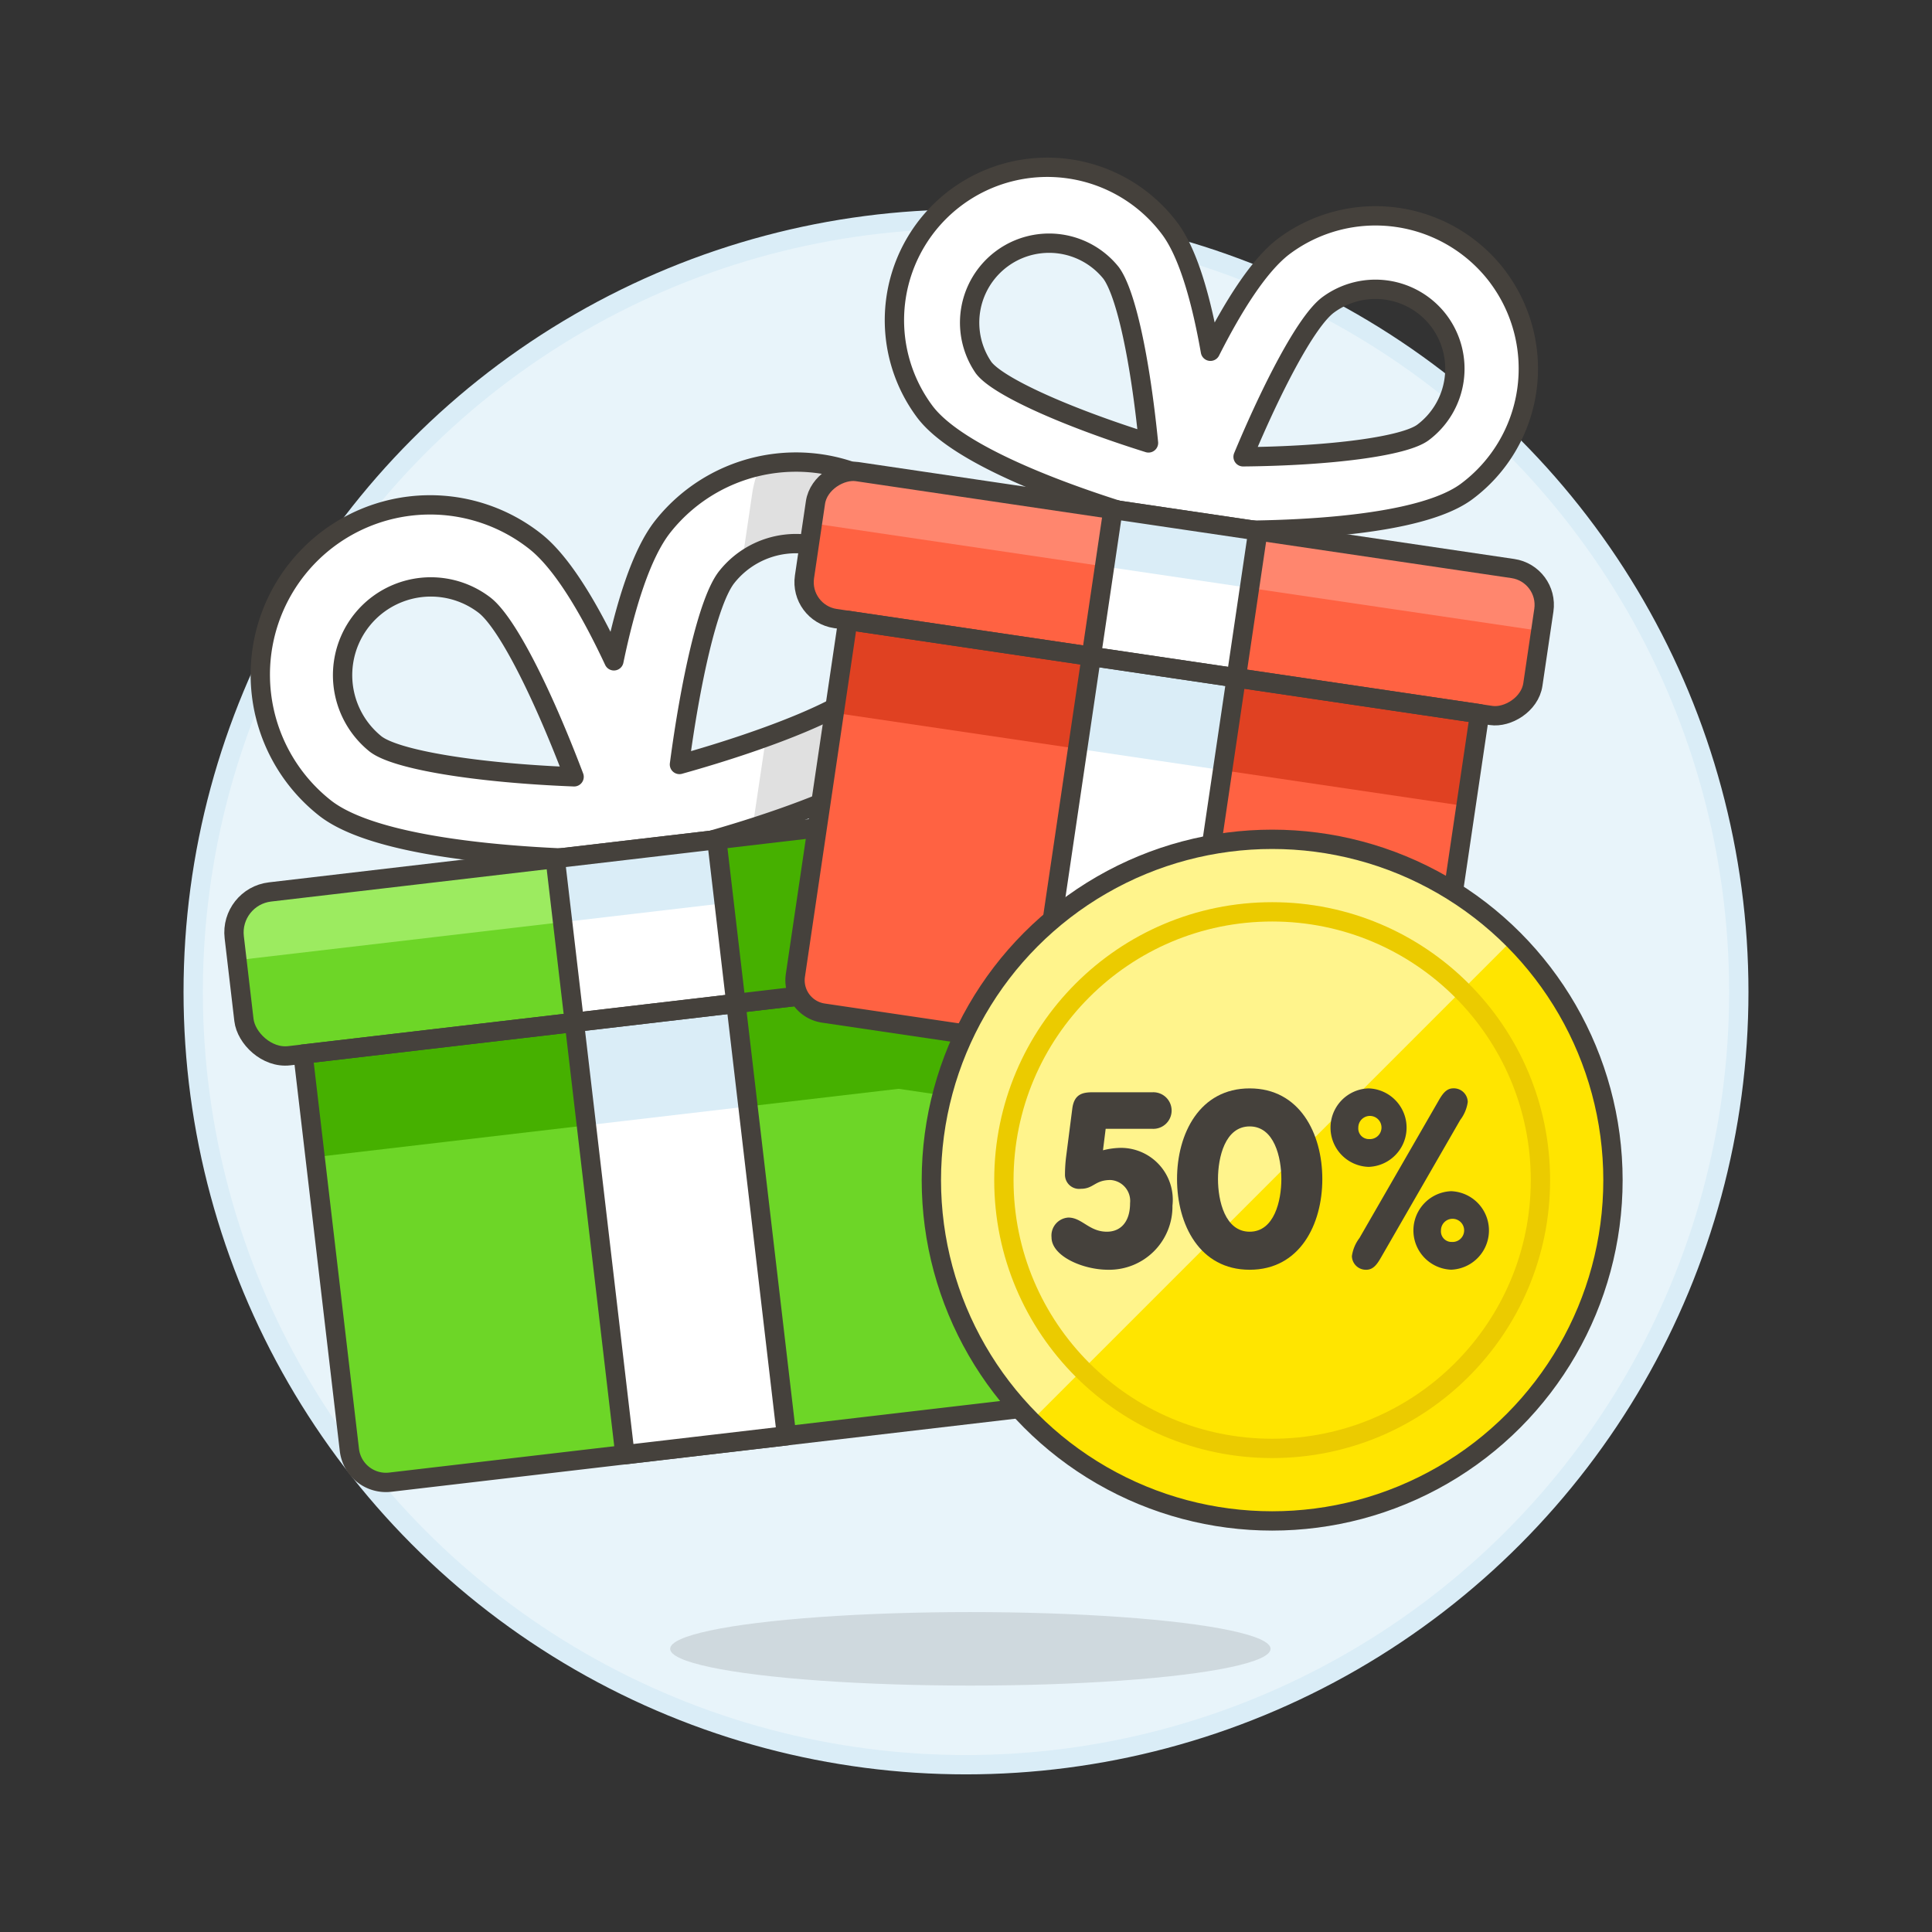 <svg xmlns="http://www.w3.org/2000/svg" viewBox="0 0 100 100"><rect x="0" y="0" width="100" height="100" fill="#333333" stroke="none"/><g class="nc-icon-wrapper"><defs/><circle class="a" cx="50" cy="51.341" r="40" fill="#e8f4fa" stroke="#daedf7" stroke-miterlimit="10"/><path class="b" d="M46.648 25.809a8.791 8.791 0 0 0-12.343 1.445c-1.134 1.436-1.953 4.179-2.529 6.95-1.2-2.563-2.63-5.044-4.065-6.178a8.787 8.787 0 0 0-10.9 13.788c3.3 2.61 13.849 2.685 15.935 2.673l.229-.014.232-.04c2.026-.469 12.275-2.981 14.883-6.281a8.8 8.8 0 0 0-1.445-12.343zM19.431 38.5a4.567 4.567 0 0 1 5.663-7.166c1.116.883 2.885 4.3 4.621 8.874-5.038-.196-9.239-.88-10.284-1.708zm25.35-2.968c-.826 1.044-4.756 2.68-9.613 4.037.551-4.159 1.462-8.451 2.448-9.7a4.573 4.573 0 0 1 6.414-.751 4.575 4.575 0 0 1 .751 6.417z" style="" fill="#fff"/><path class="c" d="M48.093 38.152a8.785 8.785 0 0 0-7.917-14.175q-.416.05-.82.135a5.291 5.291 0 0 0-.42 1.418l-.525 3.554a4.567 4.567 0 0 1 6.37 6.451c-.549.7-2.474 1.651-5.131 2.614l-.7 4.7c3.56-1.139 7.632-2.786 9.143-4.697z" style="" fill="#e0e0e0"/><path class="d" d="M46.648 25.809a8.791 8.791 0 0 0-12.343 1.445c-1.134 1.436-1.953 4.179-2.529 6.95-1.2-2.563-2.63-5.044-4.065-6.178a8.787 8.787 0 0 0-10.9 13.788c3.3 2.61 13.849 2.685 15.935 2.673l.229-.014.232-.04c2.026-.469 12.275-2.981 14.883-6.281a8.8 8.8 0 0 0-1.445-12.343zM19.431 38.5a4.567 4.567 0 0 1 5.663-7.166c1.116.883 2.885 4.3 4.621 8.874-5.038-.196-9.239-.88-10.284-1.708zm25.35-2.968c-.826 1.044-4.756 2.68-9.613 4.037.551-4.159 1.462-8.451 2.448-9.7a4.573 4.573 0 0 1 6.414-.751 4.575 4.575 0 0 1 .751 6.417z" fill="none" stroke="#45413c" stroke-linecap="round" stroke-linejoin="round"/><rect class="e" x="12.232" y="43.923" width="42.314" height="8.536" rx="2.111" ry="2.111" transform="rotate(-6.678 33.391 48.195)" style="" fill="#6dd627"/><path class="e" d="M52.861 72.893L20.2 76.717a1.906 1.906 0 0 1-2.116-1.672l-2.4-20.485 36.45-4.267 2.4 20.484a1.906 1.906 0 0 1-1.673 2.116z" style="" fill="#6dd627"/><path class="f" d="M52.135 50.293l-14.142 1.656a5.03 5.03 0 0 0 4.141 3.76l10.822 1.6z" style="" fill="#46b000"/><path class="f" d="M15.685 54.56l36.449-4.267.624 5.332-36.449 4.267z" style="" fill="#46b000"/><path class="d" d="M52.861 72.893L20.2 76.717a1.906 1.906 0 0 1-2.116-1.672l-2.4-20.485 36.45-4.267 2.4 20.484a1.906 1.906 0 0 1-1.673 2.116z" fill="none" stroke="#45413c" stroke-linecap="round" stroke-linejoin="round"/><path class="g" d="M54.292 44.783L12.265 49.7l-.14-1.2a2.11 2.11 0 0 1 1.851-2.342l37.834-4.43a2.111 2.111 0 0 1 2.342 1.851z" style="" fill="#9ceb60"/><path class="f" d="M54.654 47.873l-.5-4.285a2.111 2.111 0 0 0-2.342-1.851L37.1 43.459l.993 8.478L52.8 50.214a2.11 2.11 0 0 0 1.854-2.341z" style="" fill="#46b000"/><rect class="d" x="12.232" y="43.923" width="42.314" height="8.536" rx="2.111" ry="2.111" transform="rotate(-6.678 33.391 48.195)" fill="none" stroke="#45413c" stroke-linecap="round" stroke-linejoin="round"/><path class="b" d="M28.736 44.439l8.363-.98.993 8.479-8.363.979z" style="" fill="#fff"/><path class="b" d="M29.728 52.917l8.363-.98 2.62 22.379-8.363.979z" style="" fill="#fff"/><path class="h" d="M29.728 52.916l8.363-.979.624 5.332-8.363.979z" style="" fill="#daedf7"/><path class="d" d="M29.728 52.917l8.363-.98 2.62 22.379-8.363.979z" fill="none" stroke="#45413c" stroke-linecap="round" stroke-linejoin="round"/><path class="h" d="M28.735 44.44l8.363-.98.386 3.291-8.363.98z" style="" fill="#daedf7"/><path class="d" d="M28.736 44.439l8.363-.98.993 8.479-8.363.979z" fill="none" stroke="#45413c" stroke-linecap="round" stroke-linejoin="round"/><ellipse class="i" cx="50.226" cy="85.343" rx="15.538" ry="1.902" fill="#45413c" opacity="0.15"/><path class="j" d="M77.552 14.366a7.922 7.922 0 0 0-11.073-1.637c-1.323.983-2.678 3.177-3.828 5.452-.443-2.51-1.105-5-2.087-6.326a7.914 7.914 0 0 0-12.709 9.436c2.258 3.043 11.414 5.582 13.232 6.06l.2.042.211.019c1.872.067 11.373.285 14.415-1.973a7.924 7.924 0 0 0 1.637-11.073zm-26.644 4.659a4.113 4.113 0 0 1 6.6-4.9c.763 1.03 1.5 4.413 1.938 8.8-4.33-1.358-7.823-2.937-8.538-3.9zm22.741 3.362c-.964.714-4.765 1.215-9.307 1.257 1.454-3.488 3.253-7.007 4.4-7.862a4.119 4.119 0 0 1 5.753.85 4.121 4.121 0 0 1-.846 5.755z" fill="#fff" stroke="#45413c" stroke-linecap="round" stroke-linejoin="round"/><rect class="k" x="56.931" y="11.666" width="7.688" height="38.111" rx="1.901" ry="1.901" transform="rotate(-81.591 60.775 30.722)" style="" fill="#ff6242"/><path class="k" d="M71.917 56.768l-29.3-4.331a1.717 1.717 0 0 1-1.448-1.95l2.716-18.376 32.7 4.833-2.718 18.376a1.717 1.717 0 0 1-1.95 1.448z" style="" fill="#ff6242"/><path class="l" d="M61.925 55.291l9.992 1.477a1.717 1.717 0 0 0 1.95-1.448l1.25-8.452a19.7 19.7 0 0 0-13.192 8.423z" style="" fill="#e04122"/><path class="l" d="M43.178 36.894l.707-4.783 32.698 4.834-.707 4.783z" style="" fill="#e04122"/><path class="d" d="M71.917 56.768l-29.3-4.331a1.717 1.717 0 0 1-1.448-1.95l2.716-18.376 32.7 4.833-2.718 18.376a1.717 1.717 0 0 1-1.95 1.448z" fill="none" stroke="#45413c" stroke-linecap="round" stroke-linejoin="round"/><path class="m" d="M79.751 32.659l-37.7-5.573.158-1.072a1.9 1.9 0 0 1 2.159-1.6l33.94 5.017a1.9 1.9 0 0 1 1.6 2.159z" style="" fill="#ff866e"/><rect class="d" x="56.931" y="11.666" width="7.688" height="38.111" rx="1.901" ry="1.901" transform="rotate(-81.591 60.775 30.722)" fill="none" stroke="#45413c" stroke-linecap="round" stroke-linejoin="round"/><path class="b" d="M56.484 33.974l1.125-7.605 7.502 1.109-1.124 7.605z" style="" fill="#fff"/><path class="b" d="M53.518 54.05l2.967-20.075 7.503 1.109-2.968 20.075z" style="" fill="#fff"/><path class="h" d="M55.776 38.756l.707-4.783 7.503 1.11-.707 4.783z" style="" fill="#daedf7"/><path class="d" d="M53.518 54.05l2.967-20.075 7.503 1.109-2.968 20.075z" fill="none" stroke="#45413c" stroke-linecap="round" stroke-linejoin="round"/><path class="h" d="M57.17 29.322l.437-2.953 7.502 1.11-.436 2.952z" style="" fill="#daedf7"/><path class="d" d="M56.484 33.974l1.125-7.605 7.502 1.109-1.124 7.605z" fill="none" stroke="#45413c" stroke-linecap="round" stroke-linejoin="round"/><g><circle class="n" cx="65.847" cy="61.083" r="17.64" style="" fill="#ffe500"/><path class="o" d="M53.374 73.557A17.64 17.64 0 0 1 78.321 48.61z" style="" fill="#fff48c"/><circle class="p" cx="65.847" cy="61.083" r="13.886" fill="none" stroke-linecap="round" stroke-linejoin="round" stroke="#ebcb00"/><circle class="d" cx="65.847" cy="61.083" r="17.64" fill="none" stroke="#45413c" stroke-linecap="round" stroke-linejoin="round"/></g><g><path class="q" d="M57.09 59.539a3.882 3.882 0 0 1 .946-.126 2.686 2.686 0 0 1 2.65 2.99 3.271 3.271 0 0 1-3.331 3.319c-1.313 0-2.928-.707-2.928-1.678a.932.932 0 0 1 .871-1.023c.707 0 1.073.732 1.994.732.72 0 1.2-.517 1.2-1.476a1.085 1.085 0 0 0-1.01-1.2c-.82 0-.87.455-1.539.455a.731.731 0 0 1-.82-.745 7.7 7.7 0 0 1 .063-.946l.316-2.46c.1-.77.554-.846 1.084-.846h3.079a.947.947 0 1 1 0 1.893h-2.436z" style="" fill="#45413c"/><path class="q" d="M64.683 56.335c2.587 0 3.76 2.333 3.76 4.693s-1.173 4.694-3.76 4.694-3.76-2.335-3.76-4.694 1.177-4.693 3.76-4.693zm0 7.418c1.274 0 1.64-1.6 1.64-2.725s-.366-2.725-1.64-2.725-1.64 1.6-1.64 2.725.366 2.725 1.64 2.725z" style="" fill="#45413c"/><path class="q" d="M70.836 56.335a2.032 2.032 0 0 1 0 4.062 2.032 2.032 0 0 1 0-4.062zm3.609.665c.214-.378.416-.668.781-.668a.722.722 0 0 1 .745.706 1.992 1.992 0 0 1-.391.933l-4.08 7.082c-.214.378-.415.669-.781.669a.722.722 0 0 1-.745-.707 2.009 2.009 0 0 1 .391-.934zm-3.609 1.956a.6.6 0 1 0-.53-.593.549.549 0 0 0 .53.596zm4.277 2.7a2.033 2.033 0 0 1 0 4.063 2.033 2.033 0 0 1 0-4.063zm0 2.624a.6.6 0 1 0-.529-.593.548.548 0 0 0 .529.596z" style="" fill="#45413c"/></g></g></svg>